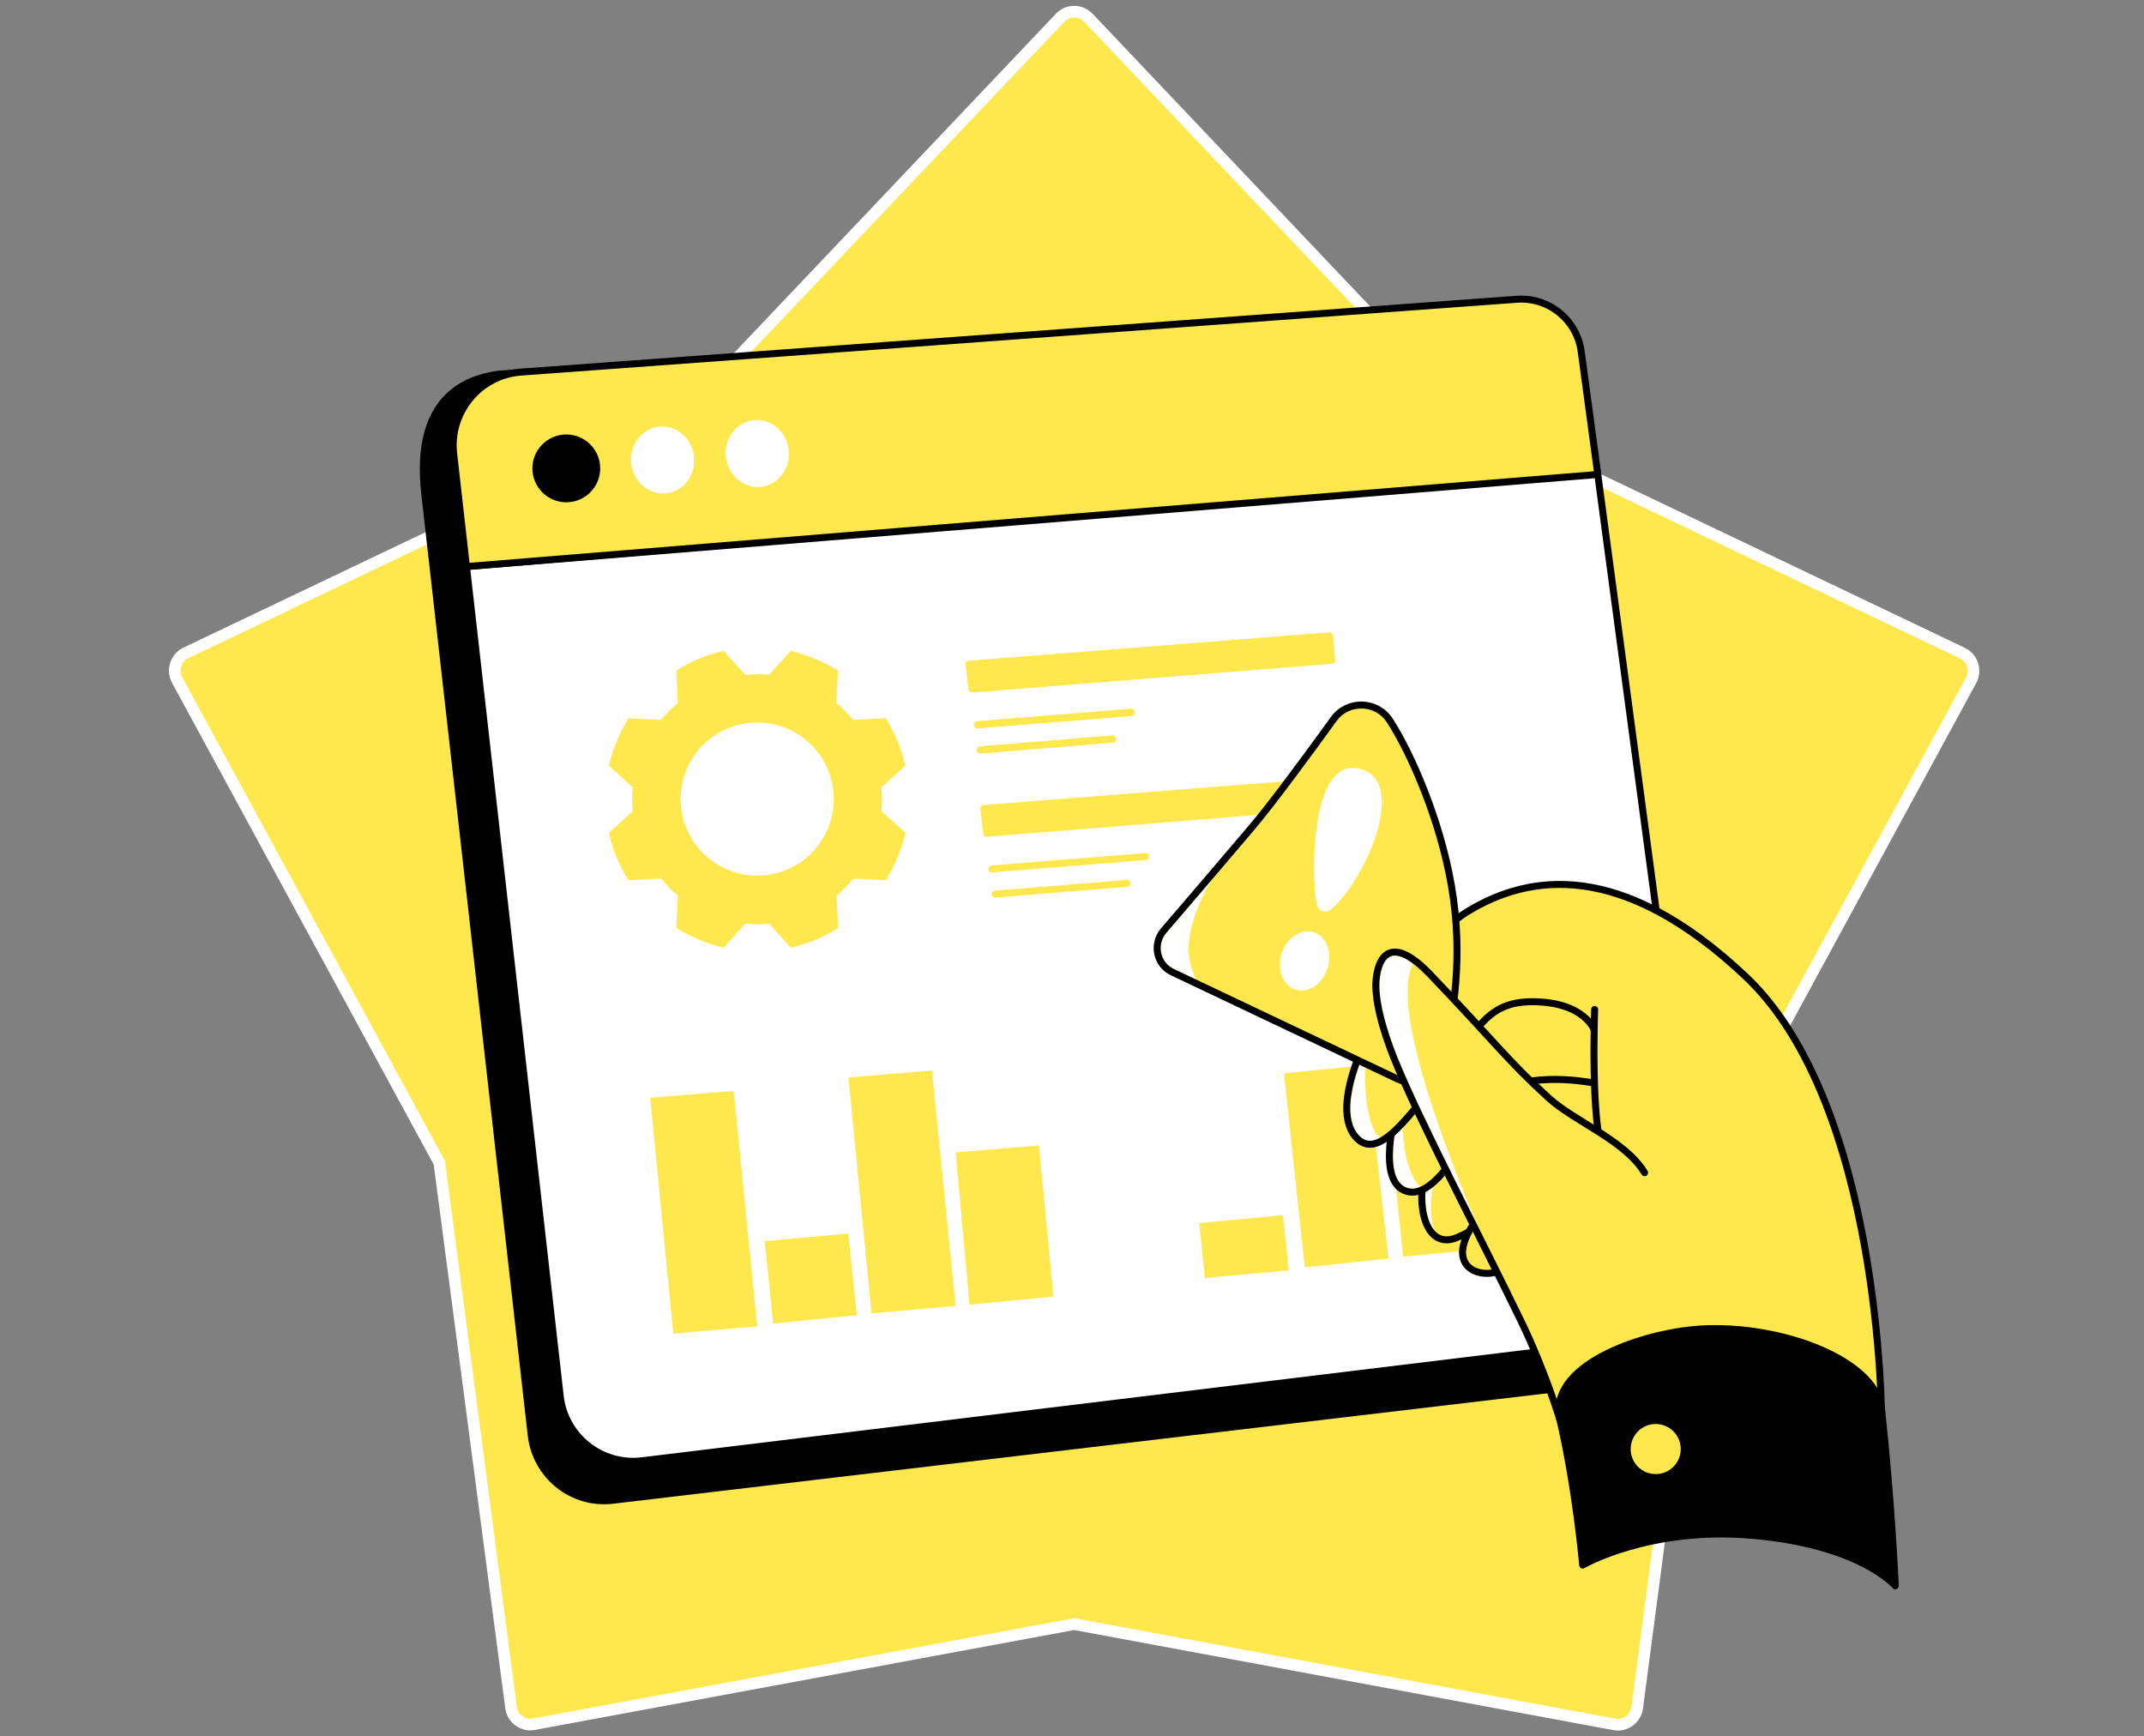 <svg width="368" height="298" viewBox="0 0 368 298" fill="none" xmlns="http://www.w3.org/2000/svg">
<rect x="0" y="0" width="368" height="298" fill="#808080" stroke="none"/>
<path d="M181.954 3.053L117.032 71.468L31.909 112.049C30.181 112.877 29.497 115.002 30.397 116.694L75.407 199.548L87.722 293.06C87.974 294.969 89.774 296.265 91.646 295.905L184.367 278.729L277.087 295.941C278.959 296.301 280.76 294.969 281.012 293.096L293.326 199.584L338.336 116.73C339.236 115.038 338.552 112.913 336.824 112.085L251.701 71.468L186.815 3.053C185.483 1.649 183.25 1.649 181.954 3.053Z" fill="#FFE84D" stroke="white" stroke-width="2" stroke-miterlimit="10" stroke-linecap="round" stroke-linejoin="round"/>
<path d="M105.23 257.47L278.535 236.982C286.637 235.794 293.875 232.589 292.65 219.662L266.473 67.133C265.753 61.696 261.324 51.829 255.85 52.261L85.569 64.216C72.57 65.981 72.102 77.503 72.894 84.597L91.186 246.38C92.015 253.329 98.28 258.334 105.23 257.47Z" fill="black"/>
<path d="M105.23 257.47L278.535 236.982C286.637 235.794 293.875 232.589 292.65 219.662L266.473 67.133C265.753 61.696 261.324 51.829 255.85 52.261L85.569 64.216C72.57 65.981 72.102 77.503 72.894 84.597L91.186 246.38C92.015 253.329 98.28 258.334 105.23 257.47Z" stroke="black" stroke-width="1.2" stroke-miterlimit="10" stroke-linecap="round" stroke-linejoin="round"/>
<path d="M283.504 229.636L110.199 250.701C103.249 251.529 96.948 246.56 96.156 239.61L80.06 97.235L274.178 80.924L292.542 217.934C293.335 223.695 289.266 228.952 283.504 229.636Z" fill="white" stroke="black" stroke-width="1.2" stroke-miterlimit="10" stroke-linecap="round" stroke-linejoin="round"/>
<path d="M274.25 81.428L80.06 97.235L77.864 77.827C77.072 70.734 82.329 64.36 89.458 63.856L260.351 51.361C265.825 50.965 270.686 54.89 271.406 60.363L274.25 81.428Z" fill="#FFE84D" stroke="black" stroke-width="1.2" stroke-miterlimit="10" stroke-linecap="round" stroke-linejoin="round"/>
<path d="M97.2 85.605C100.083 85.605 102.421 83.267 102.421 80.383C102.421 77.5 100.083 75.162 97.2 75.162C94.316 75.162 91.979 77.5 91.979 80.383C91.979 83.267 94.316 85.605 97.2 85.605Z" fill="black" stroke="black" stroke-width="1.2" stroke-miterlimit="10" stroke-linecap="round" stroke-linejoin="round"/>
<path d="M114.266 84.067C116.917 83.792 118.827 81.275 118.533 78.447C118.24 75.618 115.853 73.548 113.202 73.823C110.551 74.099 108.641 76.615 108.934 79.444C109.228 82.272 111.615 84.342 114.266 84.067Z" fill="white" stroke="white" stroke-width="1.2" stroke-miterlimit="10" stroke-linecap="round" stroke-linejoin="round"/>
<path d="M130.507 82.95C133.158 82.675 135.069 80.159 134.775 77.33C134.481 74.501 132.094 72.431 129.444 72.707C126.793 72.982 124.882 75.498 125.176 78.327C125.47 81.156 127.857 83.226 130.507 82.95Z" fill="white" stroke="white" stroke-width="1.2" stroke-miterlimit="10" stroke-linecap="round" stroke-linejoin="round"/>
<path d="M111.603 188.407L115.564 228.88L129.967 227.62L125.934 187.219L111.603 188.407Z" fill="#FFE84D"/>
<path d="M131.263 213.001L132.703 227.152L147.071 225.711L145.594 211.704L131.263 213.001Z" fill="#FFE84D"/>
<path d="M145.63 184.914L149.591 225.387L164.03 224.127L159.962 183.726L145.63 184.914Z" fill="#FFE84D"/>
<path d="M164.03 197.769L166.407 223.911L180.81 222.507L178.325 196.581L164.03 197.769Z" fill="#FFE84D"/>
<path d="M205.835 209.904L206.808 219.338L221.211 218.005L220.203 208.535L205.835 209.904Z" fill="#FFE84D"/>
<path d="M220.383 184.194L223.947 217.501L238.314 215.989L234.606 182.79L220.383 184.194Z" fill="#FFE84D"/>
<path d="M236.622 175.192L240.835 215.665L255.274 214.297L250.953 173.932L236.622 175.192Z" fill="#FFE84D"/>
<path d="M255.13 187.939L257.651 214.081L272.018 212.569L268.813 186.679L255.13 187.939Z" fill="#FFE84D"/>
<path d="M151.392 137.168C151.392 136.484 151.356 135.8 151.284 135.116L155.389 131.407C154.74 128.454 153.588 125.718 152.004 123.269L146.459 123.557C145.594 122.513 144.622 121.541 143.542 120.64L143.83 115.095C141.346 113.547 138.609 112.395 135.692 111.71L132.02 115.815C131.335 115.743 130.651 115.707 129.967 115.707C129.283 115.707 128.599 115.743 127.915 115.815L124.206 111.71C121.253 112.359 118.517 113.511 116.068 115.095L116.356 120.64C115.312 121.505 114.34 122.477 113.439 123.557L107.894 123.269C106.346 125.754 105.194 128.49 104.51 131.407L108.614 135.116C108.542 135.8 108.506 136.484 108.506 137.168C108.506 137.852 108.542 138.536 108.614 139.22L104.51 142.929C105.158 145.882 106.31 148.618 107.894 151.067L113.439 150.779C114.304 151.823 115.276 152.795 116.356 153.696L116.068 159.241C118.553 160.789 121.289 161.941 124.206 162.626L127.915 158.521C128.599 158.593 129.283 158.629 129.967 158.629C130.651 158.629 131.335 158.593 132.02 158.521L135.728 162.626C138.681 161.977 141.418 160.825 143.866 159.241L143.578 153.696C144.622 152.831 145.594 151.859 146.495 150.779L152.04 151.067C153.588 148.582 154.74 145.846 155.425 142.929L151.284 139.22C151.356 138.536 151.392 137.852 151.392 137.168ZM129.967 150.275C122.729 150.275 116.824 144.406 116.824 137.132C116.824 129.894 122.693 123.989 129.967 123.989C137.205 123.989 143.11 129.858 143.11 137.132C143.11 144.406 137.205 150.275 129.967 150.275Z" fill="#FFE84D"/>
<path d="M228.557 113.295L166.839 118.228L166.335 114.015L228.196 109.154L228.557 113.295Z" fill="#FFE84D" stroke="#FFE84D" stroke-width="1.2" stroke-miterlimit="10" stroke-linecap="round" stroke-linejoin="round"/>
<path d="M167.775 124.385L194.133 122.261" stroke="#FFE84D" stroke-width="1.2" stroke-miterlimit="10" stroke-linecap="round" stroke-linejoin="round"/>
<path d="M168.279 128.706L190.964 126.834" stroke="#FFE84D" stroke-width="1.2" stroke-miterlimit="10" stroke-linecap="round" stroke-linejoin="round"/>
<path d="M231.077 138.032L169.36 143.001L168.855 138.752L230.681 133.891L231.077 138.032Z" fill="#FFE84D" stroke="#FFE84D" stroke-width="1.2" stroke-miterlimit="10" stroke-linecap="round" stroke-linejoin="round"/>
<path d="M170.26 149.123L196.654 146.998" stroke="#FFE84D" stroke-width="1.2" stroke-miterlimit="10" stroke-linecap="round" stroke-linejoin="round"/>
<path d="M170.8 153.444L193.449 151.607" stroke="#FFE84D" stroke-width="1.2" stroke-miterlimit="10" stroke-linecap="round" stroke-linejoin="round"/>
<path d="M275.295 170.907C275.295 170.907 261.72 178.181 263.052 192.764C264.384 207.347 263.016 242.743 269.137 242.023C275.259 241.303 281.848 226.611 300.608 232.877C319.368 239.142 322.969 242.059 322.969 242.059L308.422 199.389L275.295 170.907Z" fill="#FFE84D"/>
<path d="M275.295 195.429C270.434 193.664 259.343 208.607 250.089 212.388C244.616 214.657 242.996 206.663 244.652 201.046C246.308 195.429 257.507 179.513 264.744 178.865" fill="#FFE84D"/>
<mask id="mask0" mask-type="alpha" maskUnits="userSpaceOnUse" x="244" y="178" width="32" height="35">
<path d="M275.295 195.429C270.434 193.664 259.343 208.607 250.089 212.388C244.616 214.657 242.996 206.663 244.652 201.046C246.308 195.429 257.507 179.513 264.744 178.865" fill="#FF642D"/>
</mask>
<g mask="url(#mask0)">
<path d="M246.38 202.162C243.86 210.372 248.109 214.693 248.109 214.693L243.932 210.84L243.068 202.162H246.38V202.162Z" fill="white"/>
</g>
<path d="M275.295 195.429C270.434 193.664 259.343 208.607 250.089 212.388C244.616 214.657 242.996 206.663 244.652 201.046C246.308 195.429 257.507 179.513 264.744 178.865" stroke="black" stroke-width="1.2" stroke-miterlimit="10" stroke-linecap="round" stroke-linejoin="round"/>
<path d="M273.026 185.779C273.026 185.779 259.379 183.186 255.418 189.487C251.457 195.753 246.308 205.871 241.483 204.467C237.378 203.278 237.594 195.861 241.447 183.87C245.3 171.88 260.711 162.121 271.982 168.675" fill="#FFE84D"/>
<mask id="mask1" mask-type="alpha" maskUnits="userSpaceOnUse" x="238" y="166" width="36" height="39">
<path d="M273.026 185.779C273.026 185.779 259.379 183.186 255.418 189.487C251.457 195.753 246.308 205.871 241.483 204.467C237.378 203.278 237.594 195.861 241.447 183.87C245.3 171.88 260.711 162.121 271.982 168.675" fill="#FF642D"/>
</mask>
<g mask="url(#mask1)">
<path d="M240.835 190.712C240.331 201.406 244.075 204.035 244.075 204.035L233.885 204.575L240.835 190.712Z" fill="white"/>
</g>
<path d="M273.026 185.779C273.026 185.779 259.379 183.186 255.418 189.487C251.457 195.753 246.308 205.871 241.483 204.467C237.378 203.278 237.594 195.861 241.447 183.87C245.3 171.88 260.711 162.121 271.982 168.675" stroke="black" stroke-width="1.2" stroke-miterlimit="10" stroke-linecap="round" stroke-linejoin="round"/>
<path d="M322.969 243.751C322.969 243.751 322.969 189.631 299.636 167.594C278.247 147.43 262.404 150.059 251.961 156.396C241.483 162.733 226.144 187.939 232.769 195.212C236.442 199.245 241.303 191.972 245.696 186.931C253.186 178.325 254.05 171.915 262.98 171.915C271.91 171.915 273.638 176.74 273.638 176.74" fill="#FFE84D"/>
<mask id="mask2" mask-type="alpha" maskUnits="userSpaceOnUse" x="231" y="151" width="92" height="93">
<path d="M322.969 243.751C322.969 243.751 322.969 189.631 299.636 167.594C278.247 147.43 262.404 150.059 251.961 156.396C241.483 162.733 226.144 187.939 232.769 195.212C236.442 199.245 241.303 191.972 245.696 186.931C253.186 178.325 254.05 171.915 262.98 171.915C271.91 171.915 273.638 176.74 273.638 176.74" fill="#FF642D"/>
</mask>
<g mask="url(#mask2)">
<path d="M235.326 176.668C233.633 180.845 233.957 192.62 236.586 194.924C239.215 197.229 233.994 202.81 231.365 197.769C227.62 190.639 235.326 176.668 235.326 176.668Z" fill="white"/>
</g>
<path d="M322.969 243.751C322.969 243.751 322.969 189.631 299.636 167.594C278.247 147.43 262.404 150.059 251.961 156.396C241.483 162.733 226.144 187.939 232.769 195.212C236.442 199.245 241.303 191.972 245.696 186.931C253.186 178.325 254.05 171.915 262.98 171.915C271.91 171.915 273.638 176.74 273.638 176.74" stroke="black" stroke-width="1.2" stroke-miterlimit="10" stroke-linecap="round" stroke-linejoin="round"/>
<path d="M252.862 210.156C248.577 216.601 252.754 218.978 256.066 218.474C259.415 217.933 266.761 213.072 266.761 213.072" fill="#FFE84D"/>
<path d="M252.862 210.156C248.577 216.601 252.754 218.978 256.066 218.474C259.415 217.933 266.761 213.072 266.761 213.072" stroke="black" stroke-width="1.2" stroke-miterlimit="10" stroke-linecap="round" stroke-linejoin="round"/>
<path d="M273.71 173.248C273.71 173.248 272.954 192.98 275.295 198.345Z" fill="#FFE84D"/>
<path d="M273.71 173.248C273.71 173.248 272.954 192.98 275.295 198.345" stroke="black" stroke-width="1.2" stroke-miterlimit="10" stroke-linecap="round" stroke-linejoin="round"/>
<path d="M201.226 166.838L240.007 185.238C243.248 186.787 247.1 184.914 247.857 181.385C249.441 174.112 251.241 164.138 249.117 151.967C247.208 140.877 242.311 129.462 238.531 123.629C236.298 120.208 231.293 120.1 228.916 123.413C224.595 129.39 218.294 137.96 214.837 142.029C211.165 146.35 204.107 154.632 199.678 159.781C197.77 162.085 198.526 165.578 201.226 166.838Z" fill="#FFE84D"/>
<mask id="mask3" mask-type="alpha" maskUnits="userSpaceOnUse" x="198" y="120" width="53" height="66">
<path d="M201.226 166.838L240.007 185.238C243.248 186.787 247.1 184.914 247.857 181.385C249.441 174.112 251.241 164.138 249.117 151.967C247.208 140.877 242.311 129.462 238.531 123.629C236.298 120.208 231.293 120.1 228.916 123.413C224.595 129.39 218.294 137.96 214.837 142.029C211.165 146.35 204.107 154.632 199.678 159.781C197.77 162.085 198.526 165.578 201.226 166.838Z" fill="#FF642D"/>
</mask>
<g mask="url(#mask3)">
<path d="M233.525 187.183C233.525 187.183 206.736 177.929 204.215 164.894C201.983 153.371 219.842 135.728 219.842 135.728C219.842 135.728 191.288 159.673 193.269 161.653C195.249 163.634 233.525 187.183 233.525 187.183Z" fill="white"/>
</g>
<path d="M201.226 166.838L240.007 185.238C243.248 186.787 247.1 184.914 247.857 181.385C249.441 174.112 251.241 164.138 249.117 151.967C247.208 140.877 242.311 129.462 238.531 123.629C236.298 120.208 231.293 120.1 228.916 123.413C224.595 129.39 218.294 137.96 214.837 142.029C211.165 146.35 204.107 154.632 199.678 159.781C197.77 162.085 198.526 165.578 201.226 166.838Z" stroke="black" stroke-width="1.2" stroke-miterlimit="10" stroke-linecap="round" stroke-linejoin="round"/>
<path d="M267.769 243.751C267.769 243.751 265.285 235.433 261.072 226.719C254.23 212.604 243.644 192.404 239.323 181.746C237.342 176.812 235.794 171.375 236.226 167.811C236.766 163.418 239.359 160.861 245.444 167.198C256.931 179.225 258.695 181.926 265.789 188.407C270.326 192.548 278.859 195.645 282.28 201.262" fill="#FFE84D"/>
<mask id="mask4" mask-type="alpha" maskUnits="userSpaceOnUse" x="236" y="163" width="47" height="81">
<path d="M267.769 243.751C267.769 243.751 265.285 235.433 261.072 226.719C254.23 212.604 243.644 192.404 239.323 181.746C237.342 176.812 235.794 171.375 236.226 167.811C236.766 163.418 239.359 160.861 245.444 167.198C256.931 179.225 258.695 181.926 265.789 188.407C270.326 192.548 278.859 195.645 282.28 201.262" fill="#FF642D"/>
</mask>
<g mask="url(#mask4)">
<path d="M244.832 163.346C232.481 167.234 259.595 223.731 259.595 223.731C259.595 223.731 231.509 175.3 234.246 168.351C236.982 161.401 244.832 163.346 244.832 163.346Z" fill="white"/>
</g>
<path d="M267.769 243.751C267.769 243.751 265.285 235.433 261.072 226.719C254.23 212.604 243.644 192.404 239.323 181.746C237.342 176.812 235.794 171.375 236.226 167.811C236.766 163.418 239.359 160.861 245.444 167.198C256.931 179.225 258.695 181.926 265.789 188.407C270.326 192.548 278.859 195.645 282.28 201.262" stroke="black" stroke-width="1.2" stroke-miterlimit="10" stroke-linecap="round" stroke-linejoin="round"/>
<path d="M271.658 268.596C271.658 268.596 283.072 261.971 300.68 263.483C319.44 265.104 325.309 272.161 325.309 272.161C325.309 272.161 324.733 258.478 322.969 242.023C321.997 232.913 304.101 226.863 290.526 228.196C281.308 229.096 265.572 234.389 267.769 243.751C270.505 255.526 271.658 268.596 271.658 268.596Z" fill="black" stroke="black" stroke-width="1.2" stroke-miterlimit="10" stroke-linecap="round" stroke-linejoin="round"/>
<path d="M284.189 253.581C286.893 253.581 289.086 251.389 289.086 248.684C289.086 245.98 286.893 243.787 284.189 243.787C281.484 243.787 279.292 245.98 279.292 248.684C279.292 251.389 281.484 253.581 284.189 253.581Z" fill="#FFE84D" stroke="black" stroke-width="1.2" stroke-miterlimit="10" stroke-linecap="round" stroke-linejoin="round"/>
<path d="M227.29 165.963C228.043 163.552 227.144 161.127 225.284 160.546C223.424 159.966 221.306 161.45 220.553 163.86C219.801 166.271 220.699 168.696 222.559 169.277C224.42 169.858 226.538 168.374 227.29 165.963Z" fill="white" stroke="white" stroke-width="1.2" stroke-miterlimit="10" stroke-linecap="round" stroke-linejoin="round"/>
<path d="M228.052 155.64C227.512 156.108 226.72 155.784 226.576 155.064C225.604 149.987 225.748 131.407 232.733 132.415C241.159 133.639 233.993 150.527 228.052 155.64Z" fill="white" stroke="white" stroke-width="1.2" stroke-miterlimit="10" stroke-linecap="round" stroke-linejoin="round"/>
<path d="M228.557 113.295L166.839 118.228L166.335 114.015L228.196 109.154L228.557 113.295Z" fill="#FFE84D" stroke="#FFE84D" stroke-width="1.2" stroke-miterlimit="10" stroke-linecap="round" stroke-linejoin="round"/>
<path d="M167.775 124.385L194.133 122.261" stroke="#FFE84D" stroke-width="1.2" stroke-miterlimit="10" stroke-linecap="round" stroke-linejoin="round"/>
<path d="M168.279 128.706L190.964 126.834" stroke="#FFE84D" stroke-width="1.2" stroke-miterlimit="10" stroke-linecap="round" stroke-linejoin="round"/>
</svg>

